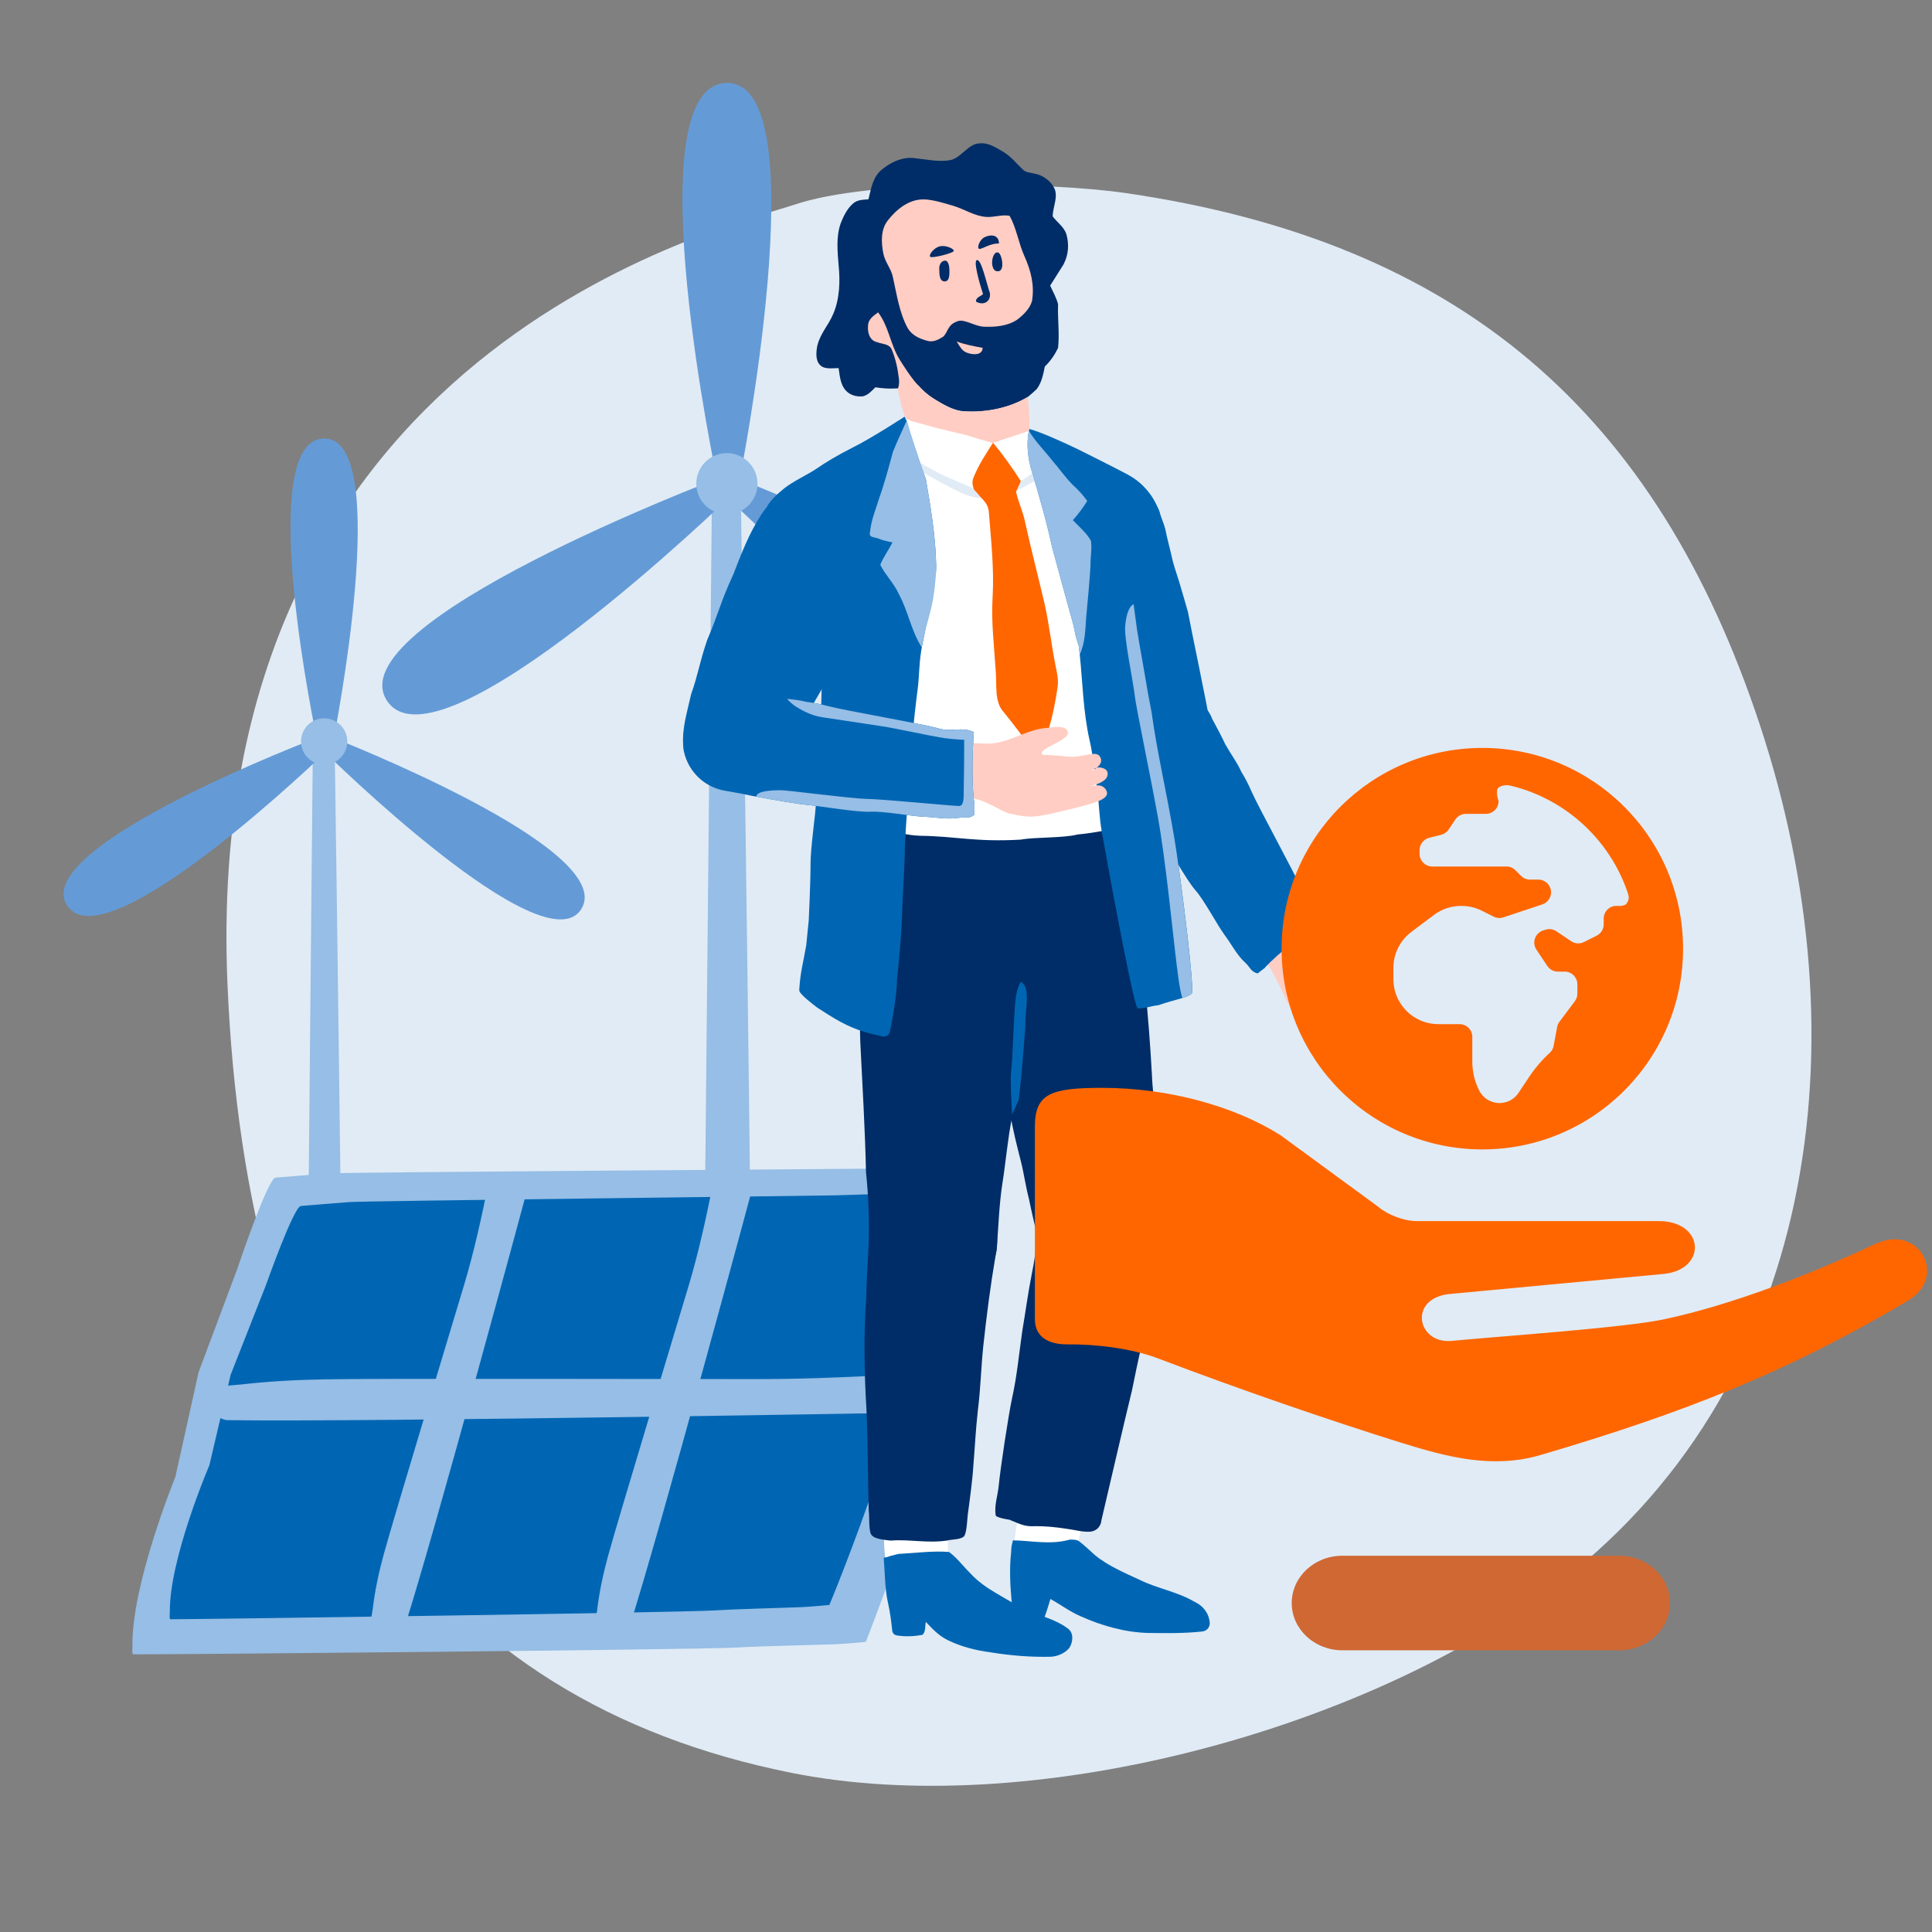 <?xml version="1.0" encoding="UTF-8"?>
<svg id="Ebene_1" data-name="Ebene 1" xmlns="http://www.w3.org/2000/svg" viewBox="0 0 320 320">
  <rect x="0" y="0" width="320" height="320" fill="#808080" stroke="none"/>
  <defs>
    <style>
      .cls-1 {
        fill: none;
      }

      .cls-1, .cls-2, .cls-3, .cls-4, .cls-5, .cls-6, .cls-7, .cls-8, .cls-9, .cls-10 {
        stroke-width: 0px;
      }

      .cls-2 {
        fill: #96bee6;
      }

      .cls-3 {
        fill: #e1ebf5;
      }

      .cls-4 {
        fill: #649bd7;
      }

      .cls-5 {
        fill: #f60;
      }

      .cls-6 {
        fill: #002d67;
      }

      .cls-7 {
        fill: #0066b3;
      }

      .cls-8 {
        fill: #ffcdc3;
      }

      .cls-9 {
        fill: #fff;
      }

      .cls-10 {
        fill: #cf6833;
      }
    </style>
  </defs>
  <path class="cls-3" d="M131.6,33.9c12.41-4.23,41.95-3.81,54.94-1.91,55.27,8.09,87.85,36.25,105,88.23,17.15,51.99,9.72,110.22-35.02,143.25-31.99,23.62-86.28,38-125.42,30.17-59.98-12-90.33-56.97-93.43-130.82-4.44-105.58,83.18-125.26,93.93-128.93Z"/>
  <g>
    <path class="cls-2" d="M122.69,80.96h-4.76l-1.87,190.01s7.59,3.06,8.5-.94-1.87-189.07-1.87-189.07Z"/>
    <path class="cls-4" d="M118.87,79.91s-14.03-65.68,1.41-66.17,2.17,65.96,2.17,65.96"/>
    <g>
      <path class="cls-4" d="M122.25,79.27s62.6,24.35,54.52,37.52c-8.08,13.17-56.32-34.42-56.32-34.42"/>
      <path class="cls-4" d="M120.96,82.2s-48.24,46.74-56.84,33.9c-8.6-12.84,54.77-36.83,54.77-36.83"/>
    </g>
    <path class="cls-2" d="M125.47,80.11c0,2.8-2.27,5.07-5.07,5.07s-5.07-2.27-5.07-5.07c0-1.4.57-2.67,1.48-3.58s2.18-1.48,3.58-1.48c2.8,0,5.07,2.27,5.07,5.07Z"/>
  </g>
  <g>
    <path class="cls-2" d="M55.42,123.45h-3.6l-1.41,147.79s5.74,2.31,6.43-.71-1.41-147.08-1.41-147.08Z"/>
    <path class="cls-4" d="M52.53,122.65s-10.61-49.66,1.07-50.02c11.68-.36,1.64,49.87,1.64,49.87"/>
    <g>
      <path class="cls-4" d="M55.09,122.17s47.32,18.41,41.21,28.37c-6.11,9.96-42.57-26.02-42.57-26.02"/>
      <path class="cls-4" d="M54.11,124.39s-36.47,35.33-42.97,25.63c-6.5-9.71,41.4-27.84,41.4-27.84"/>
    </g>
    <path class="cls-2" d="M57.52,122.81c0,2.12-1.72,3.83-3.83,3.83s-3.83-1.72-3.83-3.83c0-1.06.43-2.02,1.12-2.71s1.65-1.12,2.71-1.12c2.12,0,3.83,1.72,3.83,3.83Z"/>
  </g>
  <g>
    <path class="cls-2" d="M162.82,193.35c.49.02,1.01.06,1.4.33.57.39.71,1.14.75,1.81-4.88,34.63-21.57,76.46-21.57,76.46,0,0-3.66.34-5.05.39-4.69.17-11.53.27-16.21.54-6.28.37-93.66,1.16-100.03,1.13-.32,0-.17-.9-.18-1.35-.16-10.24,7.12-28.05,7.12-28.05l3.84-17.32,6.38-17.04s5.06-15.08,6.37-15.2,7.24-.58,8.92-.7c2.76-.2,86.55-.73,89.32-.78,5.75-.11,13.18-.47,18.93-.2Z"/>
    <path class="cls-7" d="M155.22,197.73c.44.02.91.04,1.26.28.51.34.64.98.66,1.56-4.55,29.99-19.77,66.26-19.77,66.26,0,0-3.29.31-4.54.36-4.22.17-10.37.29-14.58.55-5.65.35-84.25,1.45-89.97,1.46-.29,0-.15-.77-.15-1.17-.1-8.86,6.54-24.31,6.54-24.31l3.53-15.01,5.82-14.78s4.62-13.07,5.81-13.18,6.51-.53,8.03-.65c2.48-.19,77.85-1.04,80.34-1.11,5.18-.13,11.86-.47,17.03-.27Z"/>
    <path class="cls-2" d="M35.53,234.27c.05.19,1.43.95,2.1.95,24.19.34,115.72-1.28,116.4-1.31.68-.03.47-2.17.37-3.33-.1-1.16.43-2.76-1.28-3.07-.49-.09-1.01-.06-1.52-.03-8.52.51-17.06.93-25.59.94-9.16.02-62.92-.13-72.09.04-4.63.08-9.26.31-13.85.84-1.28.15-4.76.23-5.45,1.06s.67,3.08.91,3.9Z"/>
    <path class="cls-2" d="M65.68,270.61c.19.02,1.18-.65,1.31-1.07,4.86-15.05,20.43-72.78,20.53-73.21s-2-.85-3.15-1.09c-1.14-.24-2.59-.98-3.2.01-.18.28-.24.62-.31.94-1.1,5.47-2.3,10.92-3.88,16.26-1.7,5.74-11.9,39.36-13.46,45.14-.79,2.92-1.43,5.88-1.78,8.89-.1.84-.67,3.04,0,3.68s3.1.37,3.94.44Z"/>
    <path class="cls-2" d="M102.84,270.86c.19.02,1.18-.65,1.31-1.07,4.86-15.05,20.43-72.78,20.53-73.21.1-.44-2-.85-3.15-1.09-1.14-.24-2.59-.98-3.2.01-.18.28-.24.62-.31.94-1.1,5.47-2.3,10.92-3.88,16.26-1.7,5.74-11.9,39.36-13.46,45.14-.79,2.92-1.43,5.88-1.78,8.89-.1.84-.67,3.04,0,3.68s3.1.37,3.94.44Z"/>
  </g>
  <g>
    <g>
      <path class="cls-7" d="M190.45,81.8c.28.38.53.78.75,1.18.07.14.15.28.21.4.36.67.65,1.27.7,1.56.08.47.82,2.12.95,2.94.14.83,1,4.1,1.1,4.69.1.58.87,2.93,1.13,3.73.25.8,1.46,5.01,1.46,5.01.55,2.94,3.23,15.72,3.6,18.17.01.06.03.13.03.19,0,.02.01.03.02.05h0c.69,3.14-.48,6.52-3.23,8.53-3.03,2.21-7.05,2.07-9.91-.05-.12-.09-.24-.18-.34-.28-.57-.53-1.07-1.06-1.51-1.64-1.3-1.64-2.22-3.57-3.51-5.95-1.32-3.27-2.41-4.78-3.96-8.49-1.68-5.01-2.44-5.95-3.97-11.06-1.23-3.35-2.58-6.85-3.07-10.53-.02-.15-.03-.31-.04-.45-.09-.91-.1-1.85-.06-2.78,0-.02,0-.03,0-.05.34-2.93,1.85-5.71,4.42-7.58,4.86-3.54,11.67-2.46,15.21,2.41Z"/>
      <path class="cls-5" d="M182.27,87.74s.04.06.05.08c0,0,.01.02.02.03.17.33.07.75-.24.98-.35.25-.84.18-1.09-.17-.08-.11-.12-.22-.14-.35,0-.07-.01-.13,0-.2,0,0,0,0,0,0,.02-.21.13-.41.32-.54.35-.25.84-.18,1.09.17Z"/>
    </g>
    <g>
      <path class="cls-8" d="M228.68,171.39c-1.46-.03-4-.49-4.9-1.49,1.28.26,4.59.47,5.68.21,1.09-.26.75-2.29-1.13-2.45-2.15-.19-3.87-1.09-4.67-1.84-.81-.74-1.19-2.44-1.19-2.44,1.67.65,3.58,1.26,4.19.05.61-1.21.43-1.92-.53-2.7-2.56-2.35-5.67-2.61-8.16-5.32-.43-.45-1.52-2.4-1.95-2.85,0,0,0,0,0,0-.98-1.38-2.69-2.19-4.56-1.88-1.87.32-3.39,1.83-3.73,3.69-.27,1.46.17,2.78.99,3.77.65.88,1.56,1.84,2.03,2.87,1.04,1.86,2.18,4.41,2.18,4.41,1.41,3.05,6.97,11.06,10.66,12.63.88.38,1.66-.73,1.03-1.46-1.11-1.29-3.56-5.31-3.05-5.03,0,0,1.9,2.44,5.18,2.44,3.28,0,4.42-1.03,4.41-1.89-.02-1.14-1.02-.69-2.48-.73Z"/>
      <g>
        <path class="cls-7" d="M209.56,160.26l-1.26.97c-1.12-.27-1.21-1-2.03-1.76-1.41-1.27-2.32-3.12-3.45-4.62-1.29-1.77-3.4-5.82-4.87-7.45-1.47-1.71-4.32-6.83-5.49-8.69-.74-1.02-3.29-5.65-4.46-7.91-.24-.44-.41-.79-.51-1-.51-1.08-1.28-2.31-1.85-3.57-.29-.65-.53-1.32-.67-1.98,0-.02,0-.06,0-.08-.03-.11-.04-.22-.06-.31-.01-.05,0-.09-.02-.13-.03-.17-.05-.34-.08-.51-.05-.51-.06-1.04-.02-1.56,0-.05,0-.11.02-.17.43-4.51,4.42-7.87,8.97-7.52,2.51.21,4.68,1.5,6.05,3.41.32.42.59.88.82,1.36,0,.03,0,.05.02.08.04.07.06.17.11.25.32.57,1.77,3.31,2.17,4.22,1.16,2.02,1.92,2.92,2.64,4.52.63,1.02,1.2,2.12,1.7,3.28,1.07,2.47,7.58,14.34,8.47,16.54.8,2.1,2.71,2.82,3.16,4.99-2.9,1.96-6.97,5.05-9.38,7.61Z"/>
        <circle class="cls-1" cx="193.12" cy="122.32" r=".78"/>
      </g>
    </g>
    <g>
      <path class="cls-9" d="M188.41,130.93c.09,1.06.14,2.16.18,3.07-.04,5.42-2,10.39-5.22,14.26-4.16,5-10.43,8.18-17.43,8.19-6.41,0-12.21-2.65-16.33-6.93-2.86-2.96-4.93-6.7-5.83-10.87-.01-.01-.01-.02-.01-.04-.12-.88-.28-1.89-.43-2.9-.32-2.19-.66-4.39-.88-5.46-.5-2.7-.71-6.33-1-7.98-.29-1.63-.4-5.01-.57-7.62-.22-3.2-.09-4.6-.29-6.83l-.5-3.35c-.93-1.92-.95-3.29-2.43-3.55-1.43-.26-2.63-.48-3.7-.69-.31-.05-.56-.11-.75-.14-.07-.02-.13-.03-.19-.04-.01-.01-.02-.01-.03-.01-4.33-1.11-7.51-5.03-7.51-9.69,0-2.57.97-4.92,2.56-6.7v-.02s2.26-2.05,3.42-2.85c1.35-.93,5.05-2.99,6.48-3.7.82-.41,1.73-.88,2.64-1.44.28-.18.86-.44,1.06-.56.12-.08.44-.39.51-.43.01,0,.56-.29.56-.29.97-.66,1.31-.95,2.57-1.57,2.11-1.03,4.38-3.44,4.55-3.56.01,0,14.75,3.77,14.75,3.77,0,0,1.3-.32,2.78-.86,1.56-.56,1.99-.71,3.02-.99,2.21.93,3.74,1.43,5.94,2.6,2.35,1.23,7.87,3.87,10.02,5.59.07.06.13.11.2.17,2.43,1.87,4,4.82,4,8.13,0,3.52-1.76,6.62-4.45,8.49-1.41.97-1.96,1.6-1.57,3.96.25,1.45.2,3.18.37,3.81.42,1.71.92,5.98,1.28,7.33.35,1.36,1.21,8.83,1.29,10.11.07,1.29.29,4.7.64,6.7.13.74.23,1.79.31,2.89.01.01.01.02,0,.03Z"/>
      <circle class="cls-1" cx="165.97" cy="133.77" r=".78"/>
    </g>
    <path class="cls-6" d="M189.61,161.72c-.02,1.14-.86,2.11-1.99,2.27-.47.07-1.11.14-2.11.22-1.3.1-2.86-.18-4.54-.05-1.38.1-3.62-.43-5.18-.32-2.67.19-4.85.08-7.74.27-1.34.09-3.91-.08-5.23,0-2.07.12-4.43.17-6.36.27-2.57.12-4.29-.09-6.3-.05-3.05.06-4.89-.2-5.66-.43-.96-.29-2.11-1.4-2.03-2.78.56-9.54.45-23.18.53-24.83,1.77,0,5.13,1.99,9.4,2.14,5.98.08,9.19,1.07,16.66.64,2.3-.44,7.11-.24,9.4-.85,3.13-.28,6.41-1.07,9.83-1.5.44,2.56.73,5.49,1,8.05.26,1.41.23,5.2.28,8.14,0,2.91.1,5.28.05,8.82Z"/>
    <g>
      <path class="cls-6" d="M190.81,178.48c.15,2.7.85,8.9,1.04,10.92.59,4.37,1.24,9.43,1.31,13.94,0,.17.02.33.03.5,0,.2.03.4.05.59.22,5.59-3.98,10.44-9.61,10.98-5.39.51-10.23-3.1-11.37-8.24-.01-.03-.02-.06-.02-.11-.04-.18-.07-.38-.11-.59,0-.04-.02-.1-.02-.14-.35-1.91-1.36-6.08-1.71-7.86-.56-2.16-.81-4.2-1.37-6.36-.42-1.65-1.44-5.59-1.6-7.27,0,0-.95-4.9-1.21-5.99-.27-1.11-1.41-5.75-1.76-7.02-.41-1.52-1.03-5.45-1.03-5.45h.01c-.3-.98-.49-2.02-.56-3.09-.47-7.36,5.12-13.7,12.47-14.17,7.33-.46,13.67,5.09,14.17,12.4v.09c.73,7.99.95,10.69,1.3,16.86Z"/>
      <circle class="cls-1" cx="176.16" cy="162.45" r=".78"/>
    </g>
    <g>
      <path class="cls-6" d="M176.22,43.69c-.79,1.24-1.49,2.38-2.28,3.62.44.97,1.05,2.03,1.31,3.09-.09,2.38.26,4.85,0,7.23-.61,1.24-1.23,2.12-2.2,3.09-.26,1.32-.53,2.65-1.32,3.71-.44.44-.97.88-1.5,1.32-3.09,1.84-6.89,2.64-10.5,2.37-1.85-.09-3.62-1.23-5.12-2.11-.96-.61-1.83-1.4-2.62-2.3-.07.04-.15.09-.23.12-.86.36-2.3.45-3.16.5-.1,0-.19.01-.28.01-1.14.07-2.2-.02-3.33-.19-.62.62-1.24,1.32-2.12,1.5-1.15.09-2.3-.26-3-1.24-.71-.97-.79-2.3-.97-3.44-1.06,0-2.38.26-3.09-.53-.79-.79-.62-2.21-.44-3.18.53-2.12,1.85-3.36,2.65-5.29,1.06-2.47,1.15-5.39.88-8.03-.18-2.3-.44-4.77.35-6.96.44-1.15,1.06-2.38,1.94-3.18.71-.71,1.68-.71,2.65-.79.44-1.68.62-3.27,1.85-4.59,1.49-1.41,3.79-2.56,5.9-2.21,1.77.18,3.8.62,5.56.35,1.94-.18,3.18-2.81,5.11-2.81,1.5-.18,2.83.79,4.06,1.49,1.24.79,2.03,1.85,3.09,2.83.44.53,1.41.53,2.03.71,1.32.26,2.56,1.15,3.18,2.38.7,1.41-.26,3.18-.26,4.68.7.97,1.93,1.77,2.28,3,.44,1.58.35,3.34-.44,4.85Z"/>
      <g>
        <path class="cls-8" d="M153.11,33.02c1.59.09,3.26.62,4.76,1.06,2.03.62,3.44,1.68,5.47,1.85,1.32.09,2.65-.44,3.88-.18,1.15,2.03,1.5,4.59,2.47,6.71,1.06,2.38,1.68,4.76,1.24,7.41-.35,1.24-1.41,2.29-2.47,3.09-1.59,1.06-3.71,1.24-5.56,1.15-1.41-.09-2.99-1.17-4.06-.97-1.99.55-1.71,1.8-2.65,2.65-.88.53-1.68.97-2.74.62-1.24-.35-2.38-.88-3.09-2.03-1.41-2.56-1.85-5.73-2.47-8.47-.26-1.41-1.32-2.47-1.59-3.97-.35-1.76-.44-3.88.71-5.38,1.5-1.94,3.62-3.62,6.09-3.53Z"/>
        <path class="cls-8" d="M162.77,57.62c-.09,1.24-1.5,1.15-2.38.88-1.06-.26-1.41-1.15-1.94-1.94,1.41.53,2.91.79,4.32,1.06Z"/>
        <path class="cls-6" d="M163.08,39.28c1.15-.53,2.38-.35,2.38,1.06-1.41-.09-2.82.97-3.26.88s0-1.5.88-1.94Z"/>
        <path class="cls-6" d="M155.76,40.78c.97-.18,2.29.44,2.21.79s-3.53,1.24-3.88.97.62-1.59,1.68-1.76Z"/>
        <path class="cls-6" d="M164.75,42.02c.35-.35.62-.26.88.09.44.79.71,2.82-.35,2.82-1.06.09-1.24-1.94-.53-2.91Z"/>
        <path class="cls-6" d="M156.46,43.17c.62-.09.79.97.79,1.5,0,.71.09,1.94-.79,1.94s-.88-1.24-.88-1.94c-.09-.71.26-1.41.88-1.5Z"/>
        <path class="cls-6" d="M161.84,43.08c.71-.09,1.5,3.62,2.12,5.47.18,1.41-1.06,2.12-2.29,1.41-.09-.71.79-.88,1.15-1.24-.62-1.94-1.68-5.65-.97-5.65Z"/>
        <path class="cls-8" d="M145.43,51.72c1.76,2.29,2.03,5.29,3.53,7.76,1.5,2.38,3.18,5.03,5.65,6.53,1.5.97,3.26,2.12,5.12,2.12,3.62.18,7.41-.53,10.5-2.38.18,1.68.37,3.95.19,5.63-2.42.78-5.98,1.99-5.98,1.99,0,0-1.63-.46-2.24-.64-2.88-.96-4.24-1.11-6.98-1.82-1.68-.44-2.63-.75-4.06-1.1l-1.17-.46c-.53-1.5-1.01-3.34-1.28-4.92.18-.53.26-1.06.18-1.68-.18-1.59-.53-3.26-1.15-4.76-.35-1.06-1.59-.97-2.47-1.32-1.24-.26-1.59-1.59-1.5-2.65,0-1.15.88-1.68,1.68-2.29Z"/>
      </g>
    </g>
    <g>
      <g>
        <path class="cls-6" d="M169.06,162.62h.03s-.59,8.25-1.14,15.51c-.19,2.7-.34,7.04-.34,7.04-.72,3.53-1.01,7.27-1.58,10.83-.51,3.25-.67,7.17-.89,10.18-.02.38-.07.77-.13,1.15-.77,4.62-4.56,8.34-9.46,8.81-5.83.56-11.03-3.71-11.59-9.55-.04-.36-.05-.73-.05-1.08.03-3.61-.03-7.2-.47-11.3-.17-7.57-.6-14.32-.95-21.65l-.2-7.8.06-2.25c0-6.86,5.18-12.69,12.09-13.35,7.34-.71,13.86,4.67,14.57,12.01.05.48.07.97.06,1.45Z"/>
        <circle class="cls-1" cx="155.72" cy="162.47" r=".78"/>
      </g>
      <path class="cls-7" d="M167.64,184.57c-.09-1.32-.29-5.28-.2-6.61.36-3.74.37-7.29.64-11.03.08-1.33.28-3.2,1-4.31,1.74,1.05.66,4.43.76,7.16-.22,3.2-.71,9.27-1.11,12.39l-1.08,2.4Z"/>
    </g>
    <path class="cls-5" d="M136.26,90.58s0,.07.01.1c0,.01,0,.02,0,.03,0,.37-.26.7-.63.76-.42.07-.82-.2-.89-.62-.02-.13-.01-.25.02-.37.02-.06.05-.12.08-.18,0,0,0,0,0,0,.11-.18.29-.31.51-.35.42-.07.82.2.89.62Z"/>
    <path class="cls-7" d="M187.65,79.17s-.09-.06-.14-.1c.08.04.12.07.13.08t.01.02Z"/>
    <g>
      <g>
        <path class="cls-9" d="M179.32,252.06c-.25,1.21-.53,2.4-.81,3.6l-.02.08c-.07.34-.15.68-.22,1.01-.03.12-.08.24-.14.37-.91,2.29-3.36,3.67-5.87,3.16s-4.15-2.64-4.18-5.05c0-.08,0-.16,0-.24,0-.01,0-.02,0-.03,0-.21.03-.43.07-.66,0-.07.01-.12.03-.19.16-1.31.43-2.73.85-4.13.17-.08.34-.13.51-.19.46-.15.95-.19,1.41-.06.48.13,1,.21,1.53.27.84.1,1.71.14,2.54.23,0,0,0-.01.01,0,1.74.16,3.34.51,4.28,1.83Z"/>
        <path class="cls-6" d="M182.42,252.01c-.3,1.26-1.14,1.58-1.81,1.68-1.3.11-2.65-.32-3.98-.48-1.75-.27-3.53-.45-5.27-.43-1.11.08-1.97-.14-3.03-.59-.32-.17-.75-.28-1.07-.46-.81-.13-1.61-.29-2.15-.54-.11-.05-.19-.17-.21-.29-.22-1.63.36-3.2.52-4.82.27-2.85,1.61-11.73,2.21-14.49.82-3.7,1.11-7.07,1.69-11.12.55-3.22.95-6.34,1.61-9.64.65-3.21.66-4.51,1.11-7.29,0-.03,0-.07.02-.11.03-.19.06-.38.09-.59.01-.04.01-.1.02-.14.02-.08.03-.16.05-.24,1.08-4.53,4.86-7.96,9.51-8.22,7.67-.43,12.86,6.48,11.13,13.25-.06.19-.11.38-.16.57-1.52,5.25-2.16,9.51-3.64,14.94-.41,1.61-1.23,5.6-1.56,7.25-1.58,6.52-3.56,15.11-5.12,21.77Z"/>
      </g>
      <circle class="cls-1" cx="182.58" cy="204.81" r=".78"/>
    </g>
    <path class="cls-7" d="M177.21,255c.62.03,1.06-.04,1.58.33.86.65,1.7,1.49,2.55,2.23,2.13,1.77,4.91,2.95,7.42,4.11,2.94,1.45,6.19,1.94,9.12,3.65,1.47.68,2.39,1.96,2.5,3.55-.03.79-.59,1.3-1.29,1.36-2.93.32-5.93.28-8.84.24-3.88-.08-7.81-1.21-11.27-2.77-1.82-.78-3.27-1.91-5-2.86-.31,1.05-.62,2.09-1.02,3.14-1.49-.33-3.33-.58-4.62-1.43-.6-.38-.76-.92-.81-1.62-.24-2.66-.33-5.28-.07-7.68.01-.36.05-.77.09-1.17.1-.35.12-.6.22-.95,3.18.05,6.15.79,9.45-.13Z"/>
    <path class="cls-3" d="M171.02,78.46s-.02-.07-.03-.1c-.49.36-1.43,1.05-1.92,1.33-.68.39-2.79,1-4.29,1.27-1.5.27-3.47-.03-3.47-.03,0,0-.96-.45-1.87-.82-.91-.37-2.78-1.17-3.95-1.76-.74-.37-2.13-1.14-3.06-1.66.19.54.39,1.09.58,1.64.83.47,2.92,1.65,3.6,1.99.85.43,3.36,1.92,5.39,2.14,2.03.21,4.11-.27,5.71-.91,1.3-.52,3.04-1.52,3.65-1.88-.12-.43-.21-.84-.36-1.2Z"/>
    <path class="cls-5" d="M164.49,73.34c1.68,2.03,3.18,4.15,4.59,6.35-.26.62-.53,1.15-.79,1.76.35,1.68,1.15,3.26,1.5,5.03.97,4.41,2.12,8.82,3.18,13.32.79,3.44,1.15,6.88,1.85,10.41.26,1.24.53,2.38.35,3.62-.35,2.38-.79,4.68-1.5,6.97-.44,1.32-.71,2.82-1.41,3.97-.53-.09-.88-.26-1.15-.62-1.68-2.03-3.18-4.15-4.85-6.18-1.59-1.68-1.15-4.5-1.32-6.62-.26-4.23-.79-8.2-.53-12.53.26-4.76-.26-9.26-.62-13.94-.09-.97-.35-1.41-.97-2.12-.53-.53-.97-1.15-1.5-1.68-.26-.71-.35-1.24-.09-1.94.88-2.21,2.12-4.06,3.26-5.82Z"/>
    <g>
      <g>
        <path class="cls-9" d="M156.92,253.26c.06,1.23.07,2.46.1,3.69v.08c.02.34.03.7.04,1.04,0,.12-.02.26-.05.39-.32,2.45-2.36,4.38-4.92,4.5-2.5.12-4.67-1.54-5.29-3.87-.03-.08-.04-.15-.06-.23-.01-.01-.01-.02,0-.03-.04-.21-.08-.43-.1-.66-.01-.07-.02-.12-.02-.19-.16-1.31-.25-2.75-.19-4.21.15-.12.3-.21.45-.31.41-.26.87-.42,1.35-.41.5,0,1.03-.04,1.55-.12.83-.11,1.69-.28,2.52-.4,0,0,0-.01.01,0,1.72-.27,3.37-.33,4.6.73Z"/>
        <path class="cls-6" d="M165.15,205.06c.03.55,0,1.09-.04,1.63-.04.38-.11.77-.19,1.15-.89,5.19-1.49,9.91-2.07,15.22-.36,3.55-.43,6.93-.88,10.49-.37,3.28-.48,5.93-.76,9.3-.09,1.86-.64,6.03-.9,7.89-.13.98-.14,2.68-.54,3.58-.41.73-2.15.62-2.84.83-3.25.51-6.28-.23-9.45.02-.89-.13-2.74-.2-3.22-1.06-.4-.86-.23-2.98-.37-3.93-.15-4.94-.15-11.92-.38-16.84-.36-5.55-.47-12.77-.04-18.35.07-3.57.3-6.78.47-9.97.28-5.38,4.6-9.78,10.09-10.05,5.86-.28,10.85,4.24,11.13,10.1Z"/>
      </g>
      <circle class="cls-1" cx="154.54" cy="205.61" r=".78"/>
    </g>
    <path class="cls-7" d="M147.49,257.71c.44-.11.87-.22,1.31-.33,2.73-.14,5.63-.54,8.38-.33,1.28.91,2.33,2.36,3.53,3.53,1.22,1.35,2.77,2.42,4.32,3.32,2.18,1.3,4.55,2.69,6.98,3.54,1.71.62,3.51,1.24,4.89,2.32,1.01.74.82,2.34.16,3.26-.75.83-1.88,1.33-3.02,1.39-3.35.08-6.72-.2-10.02-.74-2.4-.32-4.82-.91-7.08-2.03-1.45-.72-2.48-1.82-3.59-3-.15.63,0,1.77-.6,2.15-1.31.24-2.72.31-4.06.11-.62-.06-.9-.4-.93-1.01-.16-1.41-.32-2.81-.66-4.3-.57-2.53-.51-5.01-.73-7.56.52-.11.87-.22,1.13-.32Z"/>
    <path class="cls-7" d="M155.06,93.54c0,.42,0,.84-.03,1.25h0c-.74,4.77-1.94,10.2-2.34,12.39-.04.22-.08.4-.1.55-.38,2.38-.34,4.44-.58,6.28-.36,2.75-.72,6.05-1.02,9.43-.33,3.62-.56,7.73-.64,9.05-.14,2.28-.5,7.09-.49,8.6s-.4,8.25-.48,10.97c-.1,3.79-.81,10.15-.81,10.15,0,2.25-.62,6.07-1.19,8.7-.12.55-.67.89-1.22.76l-1.94-.47c-4-1-6.46-2.8-8.85-4.3-.44-.35-3.07-2.28-2.99-2.9.17-2.99.63-4.37,1.15-7.38l.42-4.16s.31-6.41.3-9.29c0-3.01.83-8.01.94-10.8.1-2.77.64-5.65.73-9.18.08-2.99.23-4.54.09-5.55-.02-.2.1-3.97.1-4.17l.42-4.16s-.33-3.56-.33-4.17c0-1.81.63-3.48-.67-3.48h-.01c-6.02.01-10.89-4.85-10.91-10.87,0-.47.03-.94.09-1.39.02-.15.04-.31.07-.45.3-1.87,1.1-3.57,2.25-4.98.38-.84,1.51-1.99,2.83-3.05,1.6-1.28,4.05-2.36,5.43-3.32,1.39-.96,3.31-2.15,6.29-3.65,2.99-1.51,8.25-4.93,8.25-4.93l.32.62.07.22c.6,2.22,1.38,4.36,2.07,6.5.36.97.71,2.03,1.07,3,.81,4.76,1.61,9.43,1.71,14.2Z"/>
    <path class="cls-5" d="M130.21,135.55c-.02.08-.06.15-.1.23,0-.02,0-.03.01-.06.03-.06.07-.12.09-.18Z"/>
    <g>
      <path class="cls-7" d="M146.38,91.77c-.05.47-.12.93-.22,1.38-.04.15-.07.3-.11.44-.17.74-.35,1.39-.51,1.64-.25.41-.79,2.13-1.23,2.83-.44.71-1.96,3.74-2.28,4.24-.31.5-1.28,2.77-1.62,3.55-.34.77-2.22,4.72-2.22,4.72-1.53,2.57-7.99,13.92-9.34,16-.03.05-.07.12-.1.17-.01.02-.01.03-.02.05h0c-1.55,2.81-4.67,4.58-8.07,4.25-3.74-.36-6.65-3.12-7.39-6.6-.03-.15-.06-.29-.07-.44-.08-.77-.1-1.51-.04-2.23.11-2.1.71-4.15,1.31-6.78,1.18-3.32,1.36-5.17,2.66-8.98,2.06-4.86,2.12-6.07,4.35-10.92,1.29-3.32,2.6-6.84,4.67-9.92.09-.12.18-.25.27-.36.54-.74,1.15-1.45,1.8-2.12.01,0,.02-.02.04-.03,2.2-1.97,5.17-3.05,8.33-2.75,5.99.57,10.37,5.89,9.8,11.88Z"/>
      <path class="cls-1" d="M136.32,90.64s0,.07,0,.1c0,.01,0,.02,0,.03-.01.37-.3.69-.68.74-.43.06-.82-.24-.88-.67-.02-.13,0-.26.04-.37.02-.06.05-.12.09-.18,0,0,0,0,0,0,.12-.17.31-.3.54-.33.43-.06.82.25.88.67Z"/>
    </g>
    <path class="cls-7" d="M197.48,164.37c-.01.07-.04.13-.11.2-.22.26-.78.49-1.53.73-1.1.34-2.6.7-4.02,1.21-1.23.09-2.17.58-3.41.5-.88-1.24-5.47-26.71-5.92-29.27-.44-2.37-.44-4.76-.79-7.23-.44-2.65-.62-5.3-1.24-7.94-1.05-4.66-1.14-9.48-1.62-14.16-.02-.18-.03-.34-.06-.52-.02-.29-.06-.56-.09-.85,0,0-.19-.6-.5-1.62-.14-.73-.29-1.47-.47-2.17-.57-2.07-1.15-4.16-1.72-6.25-.57-2.11-1.14-4.21-1.71-6.28-.63-2.89-1.38-5.77-2.21-8.61-.19-.73-.41-1.43-.62-2.15-.18-.53-.27-1.06-.44-1.5-.76-2.3-1.03-4.72-.65-6.86l.06-.24.07-.31c2.12.62,4.48,1.72,6.54,2.65,1.92.87,5.94,2.96,7.73,3.85.6.29,1.49.79,2.13,1.17.22.12.41.23.54.31.02.02.06.03.08.04.06.04.1.07.14.1,2.42,1.58,4.19,4.12,4.75,7.19.09.46.13.93.17,1.38,0,.15.01.31.01.45.03,3.7-1.83,7.12-4.83,9.11-.31.2.22,1.18.01,2.78h0s.58,4.28.58,4.28c.54,3.37.96,5.44,1.82,10.57.01.08.57,2.97.58,3.05.96,6.93,2.38,12.63,3.79,20.98.76,4.55,2.79,20.03,2.94,24.81,0,.24,0,.45.01.61Z"/>
    <path class="cls-2" d="M197.48,164.37c-.01.07-.04.13-.11.2-.22.26-.78.49-1.53.73-.5-1.39-.84-4.68-1.19-7.55-.43-3.52-1.6-15.44-2.88-22.48-1.28-7.06-3.55-17.86-3.8-19.92-.32-2.77-1.82-9.67-1.6-11.74.19-1.87.62-3.15,1.39-3.53h0s.58,4.28.58,4.28c.54,3.37.96,5.44,1.82,10.57.01.08.57,2.97.58,3.05.96,6.93,2.38,12.63,3.79,20.98.76,4.55,2.79,20.03,2.94,24.81,0,.24,0,.45.01.61Z"/>
    <g>
      <path class="cls-8" d="M173.37,120.58c1.22-.17,3.19-.48,3.49.62.44,1.53-5.48,2.86-4.1,3.84.57,0,1.09.01,1.58.07h.04c1.48.04,2.5.3,3.53.23,2.04-.13,3.68-.99,4.28-.01.48.79-.01,1.43-.57,1.84-.47.12-.84.45-.92.53.1-.04.53-.22.92-.53.15-.05.31-.08.48-.06.75.08,1.45.38,1.36,1.19-.11,1.13-1.84,1.66-2.91,1.89.44-.06.95-.11,1.36-.11.83.02,1.38.65,1.45,1.25.12,1.14-2.6,1.75-3.7,2.08-.99.31-4.89,1.2-5.61,1.37-.07.02-.12.03-.12.03-.31.08-.62.14-.9.18-2.33.46-3.34.28-5.7-.21-1.54-.28-4.39-2.65-6.99-2.58h-.01c-2.17-.09-4.04-1.73-4.36-3.96-.35-2.51,1.4-4.84,3.92-5.2.55-.08,1.1-.05,1.6.06.62,0,1.25.07,1.87.07,3.68.07,6.54-2.37,10.01-2.6Z"/>
      <g>
        <g>
          <path class="cls-7" d="M161.3,121.29c-.26,3.49-.39,8.6.11,12.08l-.02,1.59c-.91.71-1.53.32-2.63.5-1.87.31-3.89-.12-5.76-.18-2.19-.1-6.68-.96-8.85-.83-2.25.09-8.04-.88-10.23-1.12-1.2-.06-6.03-.87-8.64-1.38-.12-.02-.23-.04-.33-.06-.48-.08-.88-.17-1.1-.22-1.16-.27-2.6-.44-3.95-.78-.69-.19-1.37-.41-1.96-.71-.02-.03-.06-.04-.07-.04-.1-.05-.19-.1-.28-.15-.04-.02-.07-.06-.11-.07-.16-.07-.3-.17-.45-.25-.44-.27-.85-.59-1.23-.96-.04-.04-.09-.07-.12-.12-3.26-3.15-3.4-8.36-.29-11.7,1.73-1.84,4.08-2.73,6.44-2.62.53.02,1.06.1,1.58.21.02.01.04.02.08.03.08.02.17.05.26.06.65.11,3.69.68,4.66.93.77.11,1.41.19,1.98.25h0c1.16.13,2.06.21,3.19.5,1.2.14,2.41.39,3.63.71,2.6.7,15.94,3,18.22,3.68,2.15.68,3.9-.36,5.88.63Z"/>
          <circle class="cls-1" cx="121.56" cy="122.65" r=".78"/>
        </g>
        <path class="cls-2" d="M161.3,121.29c-.26,3.49-.39,8.6.11,12.08l-.02,1.59c-.91.71-1.53.32-2.63.5-1.87.31-3.89-.12-5.76-.18-2.19-.1-6.68-.96-8.85-.83-2.25.09-8.04-.88-10.23-1.12-1.2-.06-6.03-.87-8.64-1.38,0-1.02,2.92-1.06,4.03-1.07,1.14,0,11.85,1.41,14.17,1.44,2.32.01,14.31,1.17,15.34,1.18,1.03.01.75-2,.81-3.4.06-1.4.07-7.57.07-7.57,0,0-1.71-.02-3.88-.37-2.16-.35-7.23-1.48-9.55-1.84-2.32-.36-8.22-1.25-10.13-1.53-1.9-.27-3.6-1.32-4.24-1.71-.48-.29-1.2-.9-1.53-1.32,1.16.12,2.06.2,3.19.49,1.2.14,2.41.39,3.63.71,2.6.7,15.94,3,18.22,3.68,2.15.68,3.9-.36,5.88.63Z"/>
      </g>
    </g>
    <path class="cls-2" d="M155.05,93.55c0,.42-.01.84-.03,1.25h0c-.06,1.36-.21,2.69-.41,4.04-.44,2.83-1.5,5.47-1.94,8.39-.01-.01-.02-.03-.02-.04-1.74-2.73-2.2-5.88-3.77-8.79-.79-1.77-2.2-3.09-3.08-4.85.53-1.32,1.4-2.47,2.02-3.71-.88-.18-1.67-.35-2.55-.71-.98-.23-1.37-.23-1.15-1.15.18-1.85.97-3.71,1.5-5.47.88-2.46,1.58-5.11,2.28-7.67.7-1.74,1.48-3.4,2.26-5.13.01-.02.02-.06.03-.08.02.07.03.14.07.21.6,2.22,1.37,4.36,2.05,6.5.35.97.71,2.03,1.06,3,.79,4.76,1.59,9.44,1.68,14.2Z"/>
    <path class="cls-2" d="M180.63,93.64c-.18,2.81-.44,5.64-.71,8.47-.18,2.19-.15,4.3-1.09,6.31-.02-.18-.03-.34-.06-.52-.02-.29-.06-.56-.09-.85,0,0-.19-.6-.5-1.62-.14-.73-.29-1.47-.47-2.17-1.15-4.15-2.3-8.38-3.43-12.53-.79-3.62-1.77-7.24-2.83-10.76-.18-.53-.27-1.06-.44-1.5-.76-2.3-1.03-4.72-.65-6.86.01-.09.03-.17.04-.25,0,0,0,.01.01.01,1.15,1.85,2.63,3.31,3.95,4.99,1.14,1.32,2.11,2.74,3.34,3.97.88.78,1.68,1.67,2.38,2.64-.71,1.15-1.5,2.21-2.38,3.18.97,1.06,2.3,2.12,3,3.44.18,1.32-.09,2.74-.09,4.06Z"/>
  </g>
  <path class="cls-10" d="M268.22,273.34h-45.89c-4.63,0-8.38-3.51-8.38-7.83h0c0-4.32,3.75-7.83,8.38-7.83h45.89c4.63,0,8.38,3.51,8.38,7.83h0c0,4.32-3.75,7.83-8.38,7.83Z"/>
  <g>
    <path class="cls-5" d="M245.52,190.38c18.36,0,33.25-14.89,33.25-33.25s-14.89-33.25-33.25-33.25-33.25,14.89-33.25,33.25c0,18.36,14.89,33.25,33.25,33.25ZM230.79,160.31c0-2.34,1.1-4.54,2.97-5.95l3.75-2.82c1.29-.97,2.85-1.49,4.46-1.49h.12c1.15,0,2.29.27,3.32.78l2,1c.5.25,1.08.29,1.61.11l6.44-2.14c.86-.29,1.44-1.09,1.44-2,0-1.17-.95-2.11-2.11-2.11h-1.37c-.56,0-1.09-.22-1.49-.62l-.94-.94c-.39-.39-.92-.62-1.49-.61h-12.26c-1.17,0-2.11-.95-2.11-2.11v-.6c0-.97.66-1.81,1.6-2.05l1.97-.49c.51-.13.95-.44,1.25-.88l1.1-1.65c.39-.58,1.05-.94,1.75-.94h3.3c1.17,0,2.11-.95,2.11-2.11,0,0-.59-1.73-.03-2.21.52-.44,1.37-.5,2.02-.35,9.06,2.18,16.36,8.89,19.36,17.61.26.75.33,1.3-.17,1.94-.38.5-1.66.36-1.66.36-1.17,0-2.11.95-2.11,2.11v.95c0,.8-.45,1.53-1.17,1.88l-2.09,1.05c-.68.34-1.49.29-2.11-.13l-2.48-1.66c-.54-.36-1.22-.45-1.84-.24l-.36.12c-1.32.44-1.86,2.01-1.09,3.17l1.8,2.7c.39.58,1.05.94,1.75.94h1.12c1.17,0,2.11.95,2.11,2.11v1.54c0,.46-.15.9-.42,1.26l-2.55,3.4c-.19.26-.33.56-.38.87l-.58,3.11c-.08.45-.31.86-.65,1.17-1.29,1.18-2.43,2.51-3.4,3.97l-1.77,2.66c-.7,1.05-1.88,1.68-3.14,1.68-1.43,0-2.74-.81-3.38-2.09-.75-1.49-1.13-3.13-1.13-4.8v-4.07c0-1.17-.95-2.11-2.11-2.11h-3.52c-1.97,0-3.86-.78-5.26-2.18-1.4-1.4-2.18-3.29-2.18-5.25v-1.91h0Z"/>
    <path class="cls-5" d="M310.59,206.03c-10.97,5.18-24.04,10.17-34.99,12.49-6.55,1.4-27.76,2.86-35.26,3.58-5.56.44-7.1-6.86-.48-7.75,7.15-.67,28.76-2.7,35.63-3.34,7.33-.69,6.86-8.76-.73-8.76h-40.2c-1.95,0-4.74-1.04-6.21-2.32l-16.25-11.9c-7.54-4.77-18.46-7.85-29.55-7.85-8.55,0-11.14.97-11.14,6.47v31.89c.02,2.98,2.38,4.15,5.37,4.13,4.75-.05,10.65.66,15.09,2.35,13.29,5.06,28.39,10.26,40.36,13.99,7.6,2.36,15.06,4.31,23,1.97,23.65-6.97,40.88-13.72,60.79-25.55,6.64-3.96,1.86-12.83-5.42-9.39Z"/>
  </g>
</svg>